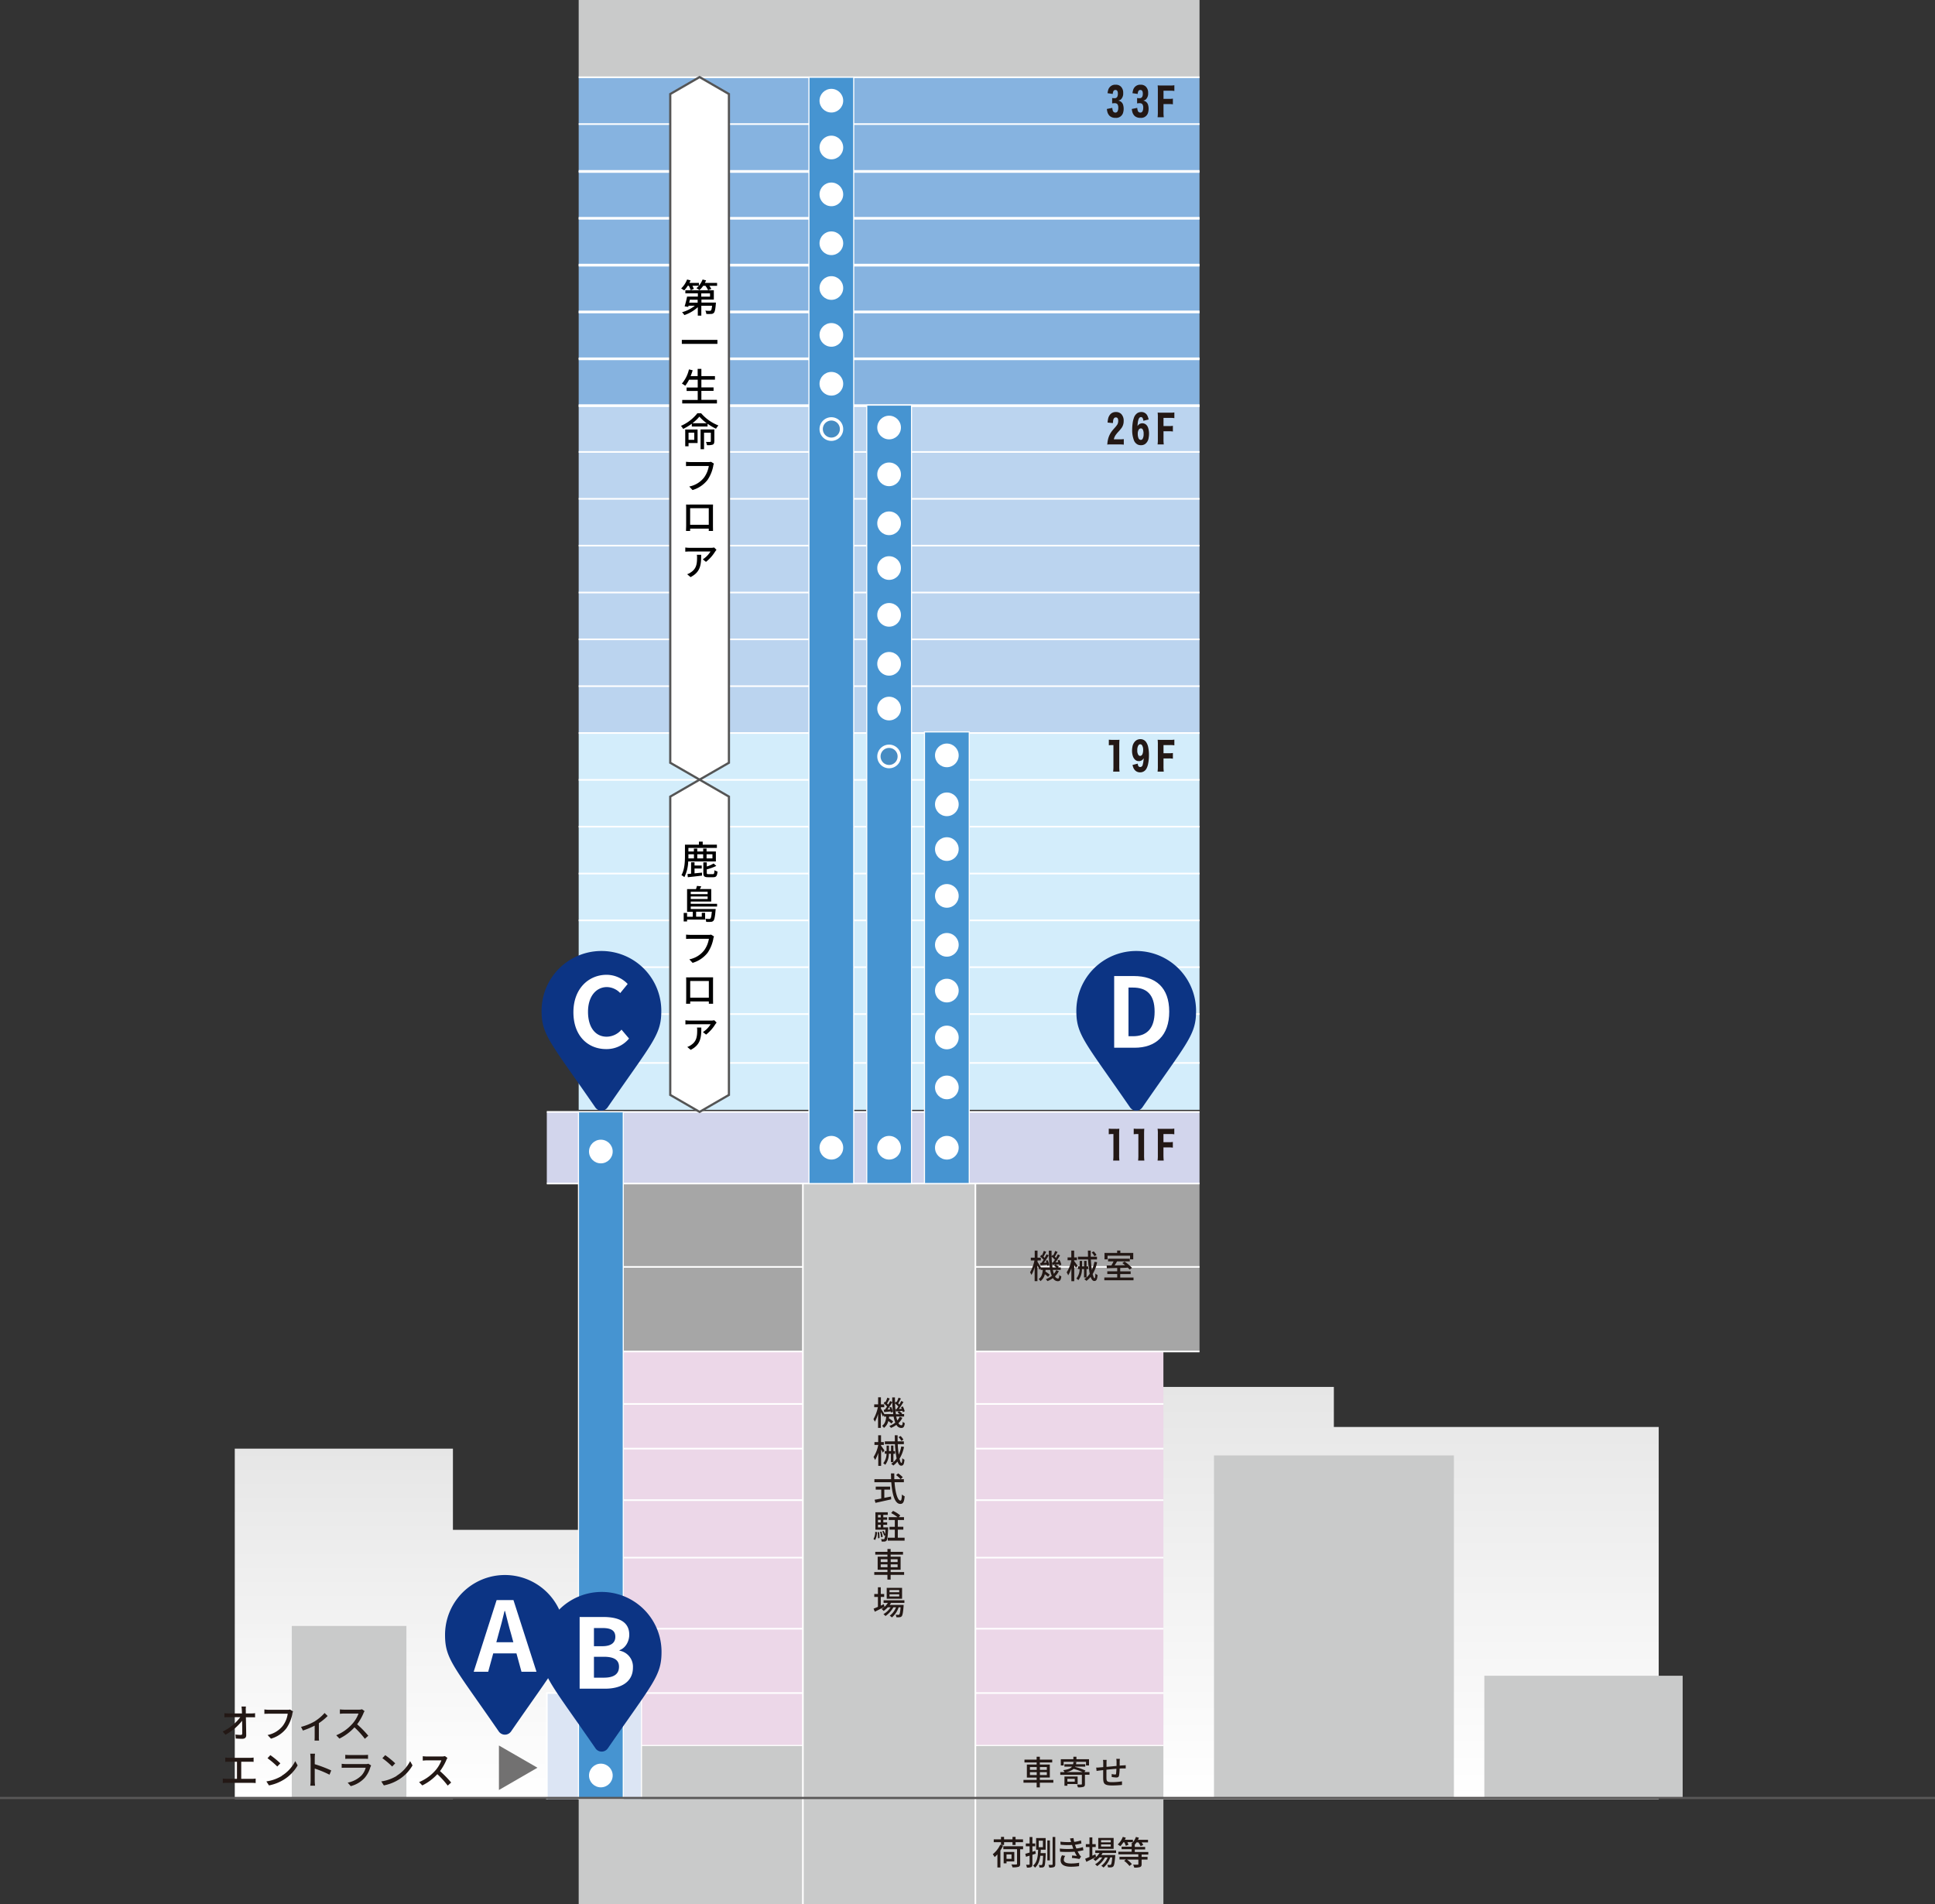 <svg xmlns="http://www.w3.org/2000/svg" xmlns:xlink="http://www.w3.org/1999/xlink" width="880" height="866" viewBox="0 0 880 866">
  <rect x="0" y="0" width="880" height="866" fill="#333333" stroke="none"/>
  <defs>
    <linearGradient id="linear-gradient" x1="0.5" y1="1" x2="0.5" gradientUnits="objectBoundingBox">
      <stop offset="0" stop-color="#fff"/>
      <stop offset="1" stop-color="#e6e6e6"/>
    </linearGradient>
    <linearGradient id="linear-gradient-2" x1="0.5" y1="1" x2="0.5" y2="0" xlink:href="#linear-gradient"/>
  </defs>
  <g id="グループ_243" data-name="グループ 243" transform="translate(-80 -3835.8)">
    <g id="_レイヤー_1-2" transform="translate(80 3835.8)">
      <path id="パス_2715" data-name="パス 2715" d="M134.5,217.84H35.29V377.164H134.5v-.454h61.9V254.768H134.5Z" transform="translate(71.482 440.99)" fill="url(#linear-gradient)"/>
      <path id="パス_2716" data-name="パス 2716" d="M295.893,226.767V208.56H153.42V396.071h290.21v-169.3Z" transform="translate(310.718 422.204)" fill="url(#linear-gradient-2)"/>
      <rect id="長方形_481" data-name="長方形 481" width="282.344" height="171.361" transform="translate(263.174 333.377)" fill="#d3edfb"/>
      <rect id="長方形_482" data-name="長方形 482" width="296.836" height="32.573" transform="translate(248.683 505.676)" fill="#d2d5ec"/>
      <rect id="長方形_483" data-name="長方形 483" width="265.915" height="178.922" transform="translate(263.175 614.886)" fill="#ecd7e8"/>
      <rect id="長方形_484" data-name="長方形 484" width="265.915" height="72.162" transform="translate(263.175 793.838)" fill="#c9caca"/>
      <rect id="長方形_485" data-name="長方形 485" width="282.344" height="149.102" transform="translate(263.174 35.143)" fill="#86b3e0"/>
      <rect id="長方形_486" data-name="長方形 486" width="282.344" height="35.143" transform="translate(263.174)" fill="#c9caca"/>
      <rect id="長方形_487" data-name="長方形 487" width="282.344" height="149.102" transform="translate(263.174 184.245)" fill="#bbd4ef"/>
      <rect id="長方形_488" data-name="長方形 488" width="282.344" height="76.396" transform="translate(263.174 538.248)" fill="#a6a6a6"/>
      <rect id="長方形_489" data-name="長方形 489" width="43.054" height="48.299" transform="translate(248.688 769.976)" fill="#dce5f4"/>
      <rect id="長方形_490" data-name="長方形 490" width="78.452" height="327.721" transform="translate(365.135 538.248)" fill="#c9caca"/>
      <path id="線_146" data-name="線 146" d="M282.344.375H0v-.75H282.344Z" transform="translate(263.174 35.143)" fill="#fff"/>
      <path id="線_147" data-name="線 147" d="M282.344.375H0v-.75H282.344Z" transform="translate(263.174 56.435)" fill="#fff"/>
      <path id="線_148" data-name="線 148" d="M282.344.375H0v-.75H282.344Z" transform="translate(263.174 77.726)" fill="#fff"/>
      <path id="線_149" data-name="線 149" d="M282.344.375H0v-.75H282.344Z" transform="translate(263.174 99.048)" fill="#fff"/>
      <path id="線_150" data-name="線 150" d="M282.344.375H0v-.75H282.344Z" transform="translate(263.174 120.34)" fill="#fff"/>
      <path id="線_151" data-name="線 151" d="M282.344.375H0v-.75H282.344Z" transform="translate(263.174 141.632)" fill="#fff"/>
      <path id="線_152" data-name="線 152" d="M282.344.375H0v-.75H282.344Z" transform="translate(263.174 162.953)" fill="#fff"/>
      <path id="線_153" data-name="線 153" d="M282.344.375H0v-.75H282.344Z" transform="translate(263.174 184.245)" fill="#fff"/>
      <path id="線_154" data-name="線 154" d="M282.344.375H0v-.75H282.344Z" transform="translate(263.174 205.537)" fill="#fff"/>
      <path id="線_155" data-name="線 155" d="M282.344.375H0v-.75H282.344Z" transform="translate(263.174 226.858)" fill="#fff"/>
      <path id="線_156" data-name="線 156" d="M282.344.375H0v-.75H282.344Z" transform="translate(263.174 248.15)" fill="#fff"/>
      <path id="線_157" data-name="線 157" d="M282.344.375H0v-.75H282.344Z" transform="translate(263.174 269.472)" fill="#fff"/>
      <path id="線_158" data-name="線 158" d="M282.344.375H0v-.75H282.344Z" transform="translate(263.174 290.764)" fill="#fff"/>
      <path id="線_159" data-name="線 159" d="M282.344.375H0v-.75H282.344Z" transform="translate(263.174 312.055)" fill="#fff"/>
      <path id="線_160" data-name="線 160" d="M282.344.375H0v-.75H282.344Z" transform="translate(263.174 333.377)" fill="#fff"/>
      <path id="線_161" data-name="線 161" d="M282.344.375H0v-.75H282.344Z" transform="translate(263.174 354.669)" fill="#fff"/>
      <path id="線_162" data-name="線 162" d="M282.344.375H0v-.75H282.344Z" transform="translate(263.174 375.96)" fill="#fff"/>
      <path id="線_163" data-name="線 163" d="M282.344.375H0v-.75H282.344Z" transform="translate(263.174 397.282)" fill="#fff"/>
      <path id="線_164" data-name="線 164" d="M282.344.375H0v-.75H282.344Z" transform="translate(263.174 418.574)" fill="#fff"/>
      <path id="線_165" data-name="線 165" d="M282.344.375H0v-.75H282.344Z" transform="translate(263.174 439.865)" fill="#fff"/>
      <path id="線_166" data-name="線 166" d="M282.344.375H0v-.75H282.344Z" transform="translate(263.174 461.187)" fill="#fff"/>
      <path id="線_167" data-name="線 167" d="M282.344.375H0v-.75H282.344Z" transform="translate(263.174 483.416)" fill="#fff"/>
      <path id="線_168" data-name="線 168" d="M296.836.375H0v-.75H296.836Z" transform="translate(248.683 505.676)" fill="#fff"/>
      <path id="線_169" data-name="線 169" d="M296.836.375H0v-.75H296.836Z" transform="translate(248.683 538.248)" fill="#fff"/>
      <path id="線_170" data-name="線 170" d="M101.961.375H0v-.75H101.961Z" transform="translate(263.178 576.174)" fill="#fff"/>
      <path id="線_171" data-name="線 171" d="M101.961.375H0v-.75H101.961Z" transform="translate(263.178 614.644)" fill="#fff"/>
      <path id="線_172" data-name="線 172" d="M101.931.375H0v-.75H101.931Z" transform="translate(443.582 576.174)" fill="#fff"/>
      <path id="線_173" data-name="線 173" d="M101.931.375H0v-.75H101.931Z" transform="translate(443.582 614.644)" fill="#fff"/>
      <path id="線_174" data-name="線 174" d="M101.961.375H0v-.75H101.961Z" transform="translate(263.178 638.506)" fill="#fff"/>
      <path id="線_175" data-name="線 175" d="M101.961.375H0v-.75H101.961Z" transform="translate(263.178 658.83)" fill="#fff"/>
      <path id="線_176" data-name="線 176" d="M101.961.375H0v-.75H101.961Z" transform="translate(263.178 682.239)" fill="#fff"/>
      <path id="線_177" data-name="線 177" d="M101.961.375H0v-.75H101.961Z" transform="translate(263.178 708.4)" fill="#fff"/>
      <path id="線_178" data-name="線 178" d="M101.961.375H0v-.75H101.961Z" transform="translate(263.178 740.73)" fill="#fff"/>
      <path id="線_179" data-name="線 179" d="M73.4.25H0v-.5H73.4Z" transform="translate(291.739 793.838)" fill="#fff"/>
      <path id="線_180" data-name="線 180" d="M85.5.25H0v-.5H85.5Z" transform="translate(443.583 793.838)" fill="#fff"/>
      <path id="パス_2717" data-name="パス 2717" d="M166.683,16.611a14.646,14.646,0,0,1,.3-1.452,3.311,3.311,0,0,1,3.419-2.42,3.2,3.2,0,0,1,2.42.907,3.9,3.9,0,0,1,1,2.873,3.771,3.771,0,0,1-.877,2.722,1.694,1.694,0,0,1-.726.514c-.151.06-.333.121-.605.212a3.04,3.04,0,0,1,1.119.454,2.73,2.73,0,0,1,1.059,1.512,6.4,6.4,0,0,1-.061,3.69,3.26,3.26,0,0,1-3.449,2.178,3.781,3.781,0,0,1-2.511-.786,3.867,3.867,0,0,1-1.15-1.936,11.452,11.452,0,0,1-.242-1.3l2.481-.514a5.574,5.574,0,0,0,.212,1.18,1.217,1.217,0,0,0,1.21.968,1.072,1.072,0,0,0,1.029-.7,3.454,3.454,0,0,0,.272-1.452,2.7,2.7,0,0,0-.424-1.724,1.752,1.752,0,0,0-1.331-.393,6.466,6.466,0,0,0-1.029.091v-2.45a6.566,6.566,0,0,0,1.15.091c.968,0,1.452-.7,1.452-2.057,0-1.119-.363-1.694-1.089-1.694a1.01,1.01,0,0,0-.938.514,3.4,3.4,0,0,0-.3,1.3l-2.42-.363Z" transform="translate(336.987 25.791)" fill="#231815"/>
      <path id="パス_2718" data-name="パス 2718" d="M170.433,16.611a14.657,14.657,0,0,1,.3-1.452,3.311,3.311,0,0,1,3.419-2.42,3.2,3.2,0,0,1,2.42.907,3.9,3.9,0,0,1,1,2.873,3.771,3.771,0,0,1-.877,2.722,1.694,1.694,0,0,1-.726.514c-.151.06-.333.121-.605.212a3.04,3.04,0,0,1,1.119.454,2.73,2.73,0,0,1,1.059,1.512,6.4,6.4,0,0,1-.061,3.69,3.26,3.26,0,0,1-3.449,2.178,3.781,3.781,0,0,1-2.511-.786,3.867,3.867,0,0,1-1.15-1.936,11.455,11.455,0,0,1-.242-1.3l2.481-.514a5.574,5.574,0,0,0,.212,1.18,1.217,1.217,0,0,0,1.21.968,1.072,1.072,0,0,0,1.029-.7,3.454,3.454,0,0,0,.272-1.452,2.7,2.7,0,0,0-.424-1.724,1.753,1.753,0,0,0-1.331-.393,6.466,6.466,0,0,0-1.029.091v-2.45a6.566,6.566,0,0,0,1.15.091c.968,0,1.452-.7,1.452-2.057,0-1.119-.363-1.694-1.089-1.694a1.01,1.01,0,0,0-.938.514,3.4,3.4,0,0,0-.3,1.3l-2.42-.363Z" transform="translate(344.582 25.791)" fill="#231815"/>
      <path id="パス_2719" data-name="パス 2719" d="M174.01,27.367a18.475,18.475,0,0,0,.121-2.48V15.33a20.016,20.016,0,0,0-.091-2.45c.393.03,1,.06,1.846.06h3.842a10.1,10.1,0,0,0,1.906-.121v2.6a10.954,10.954,0,0,0-1.906-.121H176.7v3.72h2.451a9.438,9.438,0,0,0,1.815-.121v2.6a9.638,9.638,0,0,0-1.815-.121H176.7v3.478a17.841,17.841,0,0,0,.121,2.51H174.04Z" transform="translate(352.441 25.953)" fill="#231815"/>
      <path id="パス_2720" data-name="パス 2720" d="M166.44,76.749s.061-.393.091-.756a11.346,11.346,0,0,1,.242-1.512,9.54,9.54,0,0,1,.877-2.389,10.517,10.517,0,0,1,1.21-1.815c.121-.151.424-.514.968-1.119a11.106,11.106,0,0,0,1.271-1.633,3.594,3.594,0,0,0,.333-1.6c0-1.028-.363-1.512-1.059-1.512a1.055,1.055,0,0,0-.756.272,2.156,2.156,0,0,0-.484,1.18c-.03.212-.061.575-.121,1.119l-2.42-.242a12.284,12.284,0,0,1,.242-1.724,4.411,4.411,0,0,1,1.18-2.208,3.3,3.3,0,0,1,2.39-.847,3.261,3.261,0,0,1,2.451.938,4.342,4.342,0,0,1,1.059,3.145,5.2,5.2,0,0,1-.938,3.115,18.639,18.639,0,0,1-1.3,1.573,15.4,15.4,0,0,0-1.392,1.663,5.682,5.682,0,0,0-.847,1.966h2.6a13.662,13.662,0,0,0,1.936-.091v2.51a18.571,18.571,0,0,0-2.057-.091h-3.691a12.535,12.535,0,0,0-1.755.06Z" transform="translate(337.108 125.43)" fill="#231815"/>
      <path id="パス_2721" data-name="パス 2721" d="M175.273,65.892a3.432,3.432,0,0,0-.242-1,.887.887,0,0,0-.847-.635c-.424,0-.787.272-1.029.847a6.149,6.149,0,0,0-.424,1.845c-.03.242-.091.726-.121,1.391a3.809,3.809,0,0,1,.7-.786,2.579,2.579,0,0,1,3.3.242,3.2,3.2,0,0,1,.787,1.24,8.011,8.011,0,0,1,.454,2.782,9.388,9.388,0,0,1-.182,1.875,4.15,4.15,0,0,1-1.6,2.813,3.356,3.356,0,0,1-1.906.544,3.852,3.852,0,0,1-1.331-.242,3.529,3.529,0,0,1-1.876-2.057,12.887,12.887,0,0,1-.756-4.839,20.024,20.024,0,0,1,.182-2.752,11.513,11.513,0,0,1,.575-2.51,4.114,4.114,0,0,1,1.694-2.268,3.433,3.433,0,0,1,1.694-.423,2.965,2.965,0,0,1,2.844,1.845,7.194,7.194,0,0,1,.484,1.542l-2.36.575Zm-1.15,3.508a1.1,1.1,0,0,0-.908.514,3.459,3.459,0,0,0-.484,2.026,4.785,4.785,0,0,0,.333,1.905,1.166,1.166,0,0,0,1.029.786.94.94,0,0,0,.847-.484,4.271,4.271,0,0,0,.454-2.238,3.792,3.792,0,0,0-.424-2.057,1.011,1.011,0,0,0-.847-.454Z" transform="translate(344.704 125.43)" fill="#231815"/>
      <path id="パス_2722" data-name="パス 2722" d="M174.01,76.567a18.476,18.476,0,0,0,.121-2.48V64.53a20.017,20.017,0,0,0-.091-2.45c.393.03,1,.06,1.846.06h3.842a10.1,10.1,0,0,0,1.906-.121v2.6a10.956,10.956,0,0,0-1.906-.121H176.7v3.72h2.451a9.437,9.437,0,0,0,1.815-.121v2.6a9.636,9.636,0,0,0-1.815-.121H176.7v3.478a17.841,17.841,0,0,0,.121,2.51H174.04Z" transform="translate(352.441 125.552)" fill="#231815"/>
      <path id="パス_2723" data-name="パス 2723" d="M168.647,125.747a19.774,19.774,0,0,0,.121-2.54V113.68h-.514a15.453,15.453,0,0,0-1.573.091v-2.54a16.336,16.336,0,0,0,1.694.091h1.452a12.979,12.979,0,0,0,1.694-.06c-.061.635-.091,1.482-.091,2.51v9.436a18.611,18.611,0,0,0,.121,2.54h-2.874Z" transform="translate(337.595 225.171)" fill="#231815"/>
      <path id="パス_2724" data-name="パス 2724" d="M175.434,119.86a2.781,2.781,0,0,1-.545.7,2.424,2.424,0,0,1-1.664.575,2.357,2.357,0,0,1-1.785-.756,3.56,3.56,0,0,1-.847-1.361,7.334,7.334,0,0,1-.424-2.6,9.086,9.086,0,0,1,.182-1.845,4.664,4.664,0,0,1,1-2.208,3.3,3.3,0,0,1,2.632-1.21,3.092,3.092,0,0,1,2.723,1.542,6.107,6.107,0,0,1,.787,2,16.931,16.931,0,0,1,.363,3.75,18.9,18.9,0,0,1-.393,4.022,7.332,7.332,0,0,1-.666,1.936,3.2,3.2,0,0,1-1.029,1.24,3.166,3.166,0,0,1-1.967.6,3.11,3.11,0,0,1-2.057-.726,3.742,3.742,0,0,1-1.089-1.694,7.452,7.452,0,0,1-.272-.938l2.36-.6c.061.333.121.575.151.726a1.017,1.017,0,0,0,1,.817,1.192,1.192,0,0,0,1.089-.877,15.048,15.048,0,0,0,.484-3.085Zm-1.513-6.381a1.009,1.009,0,0,0-.847.484,3.828,3.828,0,0,0-.514,2.208,3.571,3.571,0,0,0,.484,2.147,1.041,1.041,0,0,0,.817.454,1.113,1.113,0,0,0,.635-.242,1.669,1.669,0,0,0,.484-.786,4.833,4.833,0,0,0,.242-1.6,3.872,3.872,0,0,0-.484-2.178.973.973,0,0,0-.847-.484Z" transform="translate(344.663 225.009)" fill="#231815"/>
      <path id="パス_2725" data-name="パス 2725" d="M174.01,125.767a18.475,18.475,0,0,0,.121-2.48V113.73a20.016,20.016,0,0,0-.091-2.45c.393.03,1,.06,1.846.06h3.842a10.105,10.105,0,0,0,1.906-.121v2.6a10.954,10.954,0,0,0-1.906-.121H176.7v3.72h2.451a9.437,9.437,0,0,0,1.815-.121v2.6a9.639,9.639,0,0,0-1.815-.121H176.7v3.478a17.841,17.841,0,0,0,.121,2.51H174.04Z" transform="translate(352.441 225.151)" fill="#231815"/>
      <path id="パス_2726" data-name="パス 2726" d="M168.667,184.237a19.769,19.769,0,0,0,.121-2.54V172.17h-.545c-.454,0-.968.03-1.573.091v-2.54a16.792,16.792,0,0,0,1.694.091h1.452a12.235,12.235,0,0,0,1.664-.06c-.06.635-.091,1.482-.091,2.51V181.7a18.615,18.615,0,0,0,.121,2.54h-2.874Z" transform="translate(337.574 343.577)" fill="#231815"/>
      <path id="パス_2727" data-name="パス 2727" d="M172.417,184.237a19.775,19.775,0,0,0,.121-2.54V172.17h-.545c-.454,0-.968.03-1.573.091v-2.54a16.792,16.792,0,0,0,1.694.091h1.452a12.235,12.235,0,0,0,1.664-.06c-.061.635-.091,1.482-.091,2.51V181.7a18.615,18.615,0,0,0,.121,2.54h-2.874Z" transform="translate(345.17 343.577)" fill="#231815"/>
      <path id="パス_2728" data-name="パス 2728" d="M174.01,184.257a18.477,18.477,0,0,0,.121-2.48V172.22a15.049,15.049,0,0,0-.121-2.45c.393.03,1,.06,1.846.06H179.7a10.1,10.1,0,0,0,1.906-.121v2.6a10.957,10.957,0,0,0-1.906-.121h-3.025v3.72h2.451a9.433,9.433,0,0,0,1.815-.121v2.6a9.847,9.847,0,0,0-1.815-.121h-2.451v3.478a24.158,24.158,0,0,0,.121,2.51H174.01Z" transform="translate(352.441 343.557)" fill="#231815"/>
      <path id="パス_2729" data-name="パス 2729" d="M144.431,219.465a8,8,0,0,1-1.755,2.389,1.636,1.636,0,0,0,1.3,1c.424,0,.575-.333.635-1.6a3.672,3.672,0,0,0,.938.635c-.212,1.694-.605,2.178-1.664,2.178a2.557,2.557,0,0,1-2.148-1.421,11.658,11.658,0,0,1-2.481,1.391,7.072,7.072,0,0,0-.756-.907,9.161,9.161,0,0,0,2.723-1.512,11.883,11.883,0,0,1-.756-2.692H138.41a5.753,5.753,0,0,1-.091.756,12.382,12.382,0,0,1,1.936,1.421l-.756.968c-.333-.3-.877-.756-1.452-1.179a5.322,5.322,0,0,1-2,3.145,2.788,2.788,0,0,0-.847-.938c1.361-.938,1.755-2.51,1.906-4.174h-1v-.756l-.514.726c-.182-.484-.575-1.27-.938-2v7.138h-1.271v-6.381a14.289,14.289,0,0,1-1.452,3.569,8.591,8.591,0,0,0-.635-1.18,18.036,18.036,0,0,0,2-5.414h-1.664v-1.3h1.785V210.12h1.271v3.206H136.2v1.3h-1.513v.635c.363.544,1.271,2,1.573,2.51h4.024a52.945,52.945,0,0,1-.454-7.621h1.24v2.571l.484-.665s.182.151.3.242a18.2,18.2,0,0,0,.847-2.026l1.089.393c-.424.756-.877,1.6-1.241,2.208a4.25,4.25,0,0,1,.514.544c.333-.575.635-1.149.877-1.633l1,.484c-.635,1.028-1.392,2.238-2.088,3.176l1.3-.091c-.121-.242-.212-.514-.333-.756l.817-.333a9.517,9.517,0,0,1,.877,2.208l-.877.393a2.523,2.523,0,0,0-.151-.6c-.545.061-1.059.121-1.543.151a8.252,8.252,0,0,1,1.422,1.028l-.333.3h1.21v1.119h-3.57a8.958,8.958,0,0,0,.484,1.784,8.124,8.124,0,0,0,1.059-1.663l1.18.423Zm-7.927-3.75a13.84,13.84,0,0,0,.968-1.391,9.031,9.031,0,0,0-1.543-1.482l.545-.756a3.315,3.315,0,0,1,.3.242c.3-.635.635-1.452.847-2.057l1.089.423c-.424.756-.847,1.6-1.241,2.208a4.616,4.616,0,0,1,.545.544c.333-.575.635-1.149.877-1.633l1,.484c-.635,1.089-1.483,2.389-2.209,3.387l1.18-.091c-.091-.272-.212-.575-.333-.847l.817-.272a7.363,7.363,0,0,1,.756,2.208l-.877.363a4.986,4.986,0,0,0-.121-.514c-1.059.121-2.027.242-2.935.3l-.212-1.089h.514Zm5.264-.181c.272-.363.545-.786.847-1.21a9.55,9.55,0,0,0-1.483-1.422,37.812,37.812,0,0,0,.393,4.9h1.725c-.3-.242-.7-.544-1-.756l.635-.6-1.361.151-.212-1.059h.484Z" transform="translate(265.936 425.362)" fill="#231815"/>
      <path id="パス_2730" data-name="パス 2730" d="M135.546,223.784c-.151-.363-.484-1-.787-1.542v7.5h-1.3v-5.928a14.533,14.533,0,0,1-1.452,3.266,7.238,7.238,0,0,0-.7-1.361,15.405,15.405,0,0,0,2.118-5.383v-.121h-1.694v-1.3h1.694V215.83h1.3v3.085H136v1.3h-1.271v.363c.363.454,1.331,1.815,1.543,2.147l-.756,1.028Zm3.661,4.264v-3.811h-.938a8.05,8.05,0,0,1-1.634,5.02,5.312,5.312,0,0,0-.908-.726,6.98,6.98,0,0,0,1.483-4.295h-.787V223h.817v-2.48h1.089V223h.938v-2.51h1.089V223h.756v1.24h-.756v3.811h-1.089Zm5.96-6.926a16.458,16.458,0,0,1-2.027,5.353c.272,1.21.575,1.936.877,1.936.212,0,.333-.7.363-2.178a2.839,2.839,0,0,0,1,.7c-.182,2.087-.545,2.722-1.513,2.722-.7,0-1.24-.7-1.664-1.875a9.84,9.84,0,0,1-1.906,1.815,5.2,5.2,0,0,0-.968-.786,8.327,8.327,0,0,0,2.481-2.45,42.862,42.862,0,0,1-.756-6.5h-4.6v-1.27h4.569c0-.907-.03-1.845-.061-2.752h1.3v2.752h2.844v1.27h-2.784a45.985,45.985,0,0,0,.454,4.779,16.736,16.736,0,0,0,1.15-3.72l1.18.181Zm-1.21-2.722a7.6,7.6,0,0,0-1.271-1.724l.938-.514a7.157,7.157,0,0,1,1.271,1.663l-.968.575Z" transform="translate(265.956 436.921)" fill="#231815"/>
      <path id="パス_2731" data-name="パス 2731" d="M140.607,225.552c.333,4.779,1.392,8.378,2.723,8.378.363,0,.545-.817.635-2.782a4.01,4.01,0,0,0,1.24.817c-.242,2.722-.756,3.478-2,3.478-2.511,0-3.691-4.416-4.085-9.859H131.44v-1.391h7.594c0-.877-.061-1.754-.061-2.631h1.513v2.631h4.357v1.391h-4.266Zm-4.69,7.138c1-.181,2.027-.393,3.056-.6l.121,1.27c-2.511.575-5.234,1.18-7.171,1.6l-.393-1.421c.817-.121,1.876-.333,3.026-.544V228.94h-2.511v-1.361h6.565v1.361h-2.662v3.78Zm6.323-11.13a11.658,11.658,0,0,1,2.118,1.754l-1,.877a11.449,11.449,0,0,0-2.057-1.845l.908-.756Z" transform="translate(266.219 448.521)" fill="#231815"/>
      <path id="パス_2732" data-name="パス 2732" d="M131.3,240.023a6.92,6.92,0,0,0,.787-3.327l.817.151a7.44,7.44,0,0,1-.847,3.6Zm6.686-5.353v.514c-.182,3.659-.363,5.02-.726,5.5a1.384,1.384,0,0,1-.847.454,10.558,10.558,0,0,1-1.392,0,2.479,2.479,0,0,0-.3-1.119,8.461,8.461,0,0,0,1.089.06c.182,0,.3,0,.424-.151a4.214,4.214,0,0,0,.363-1.663l-.514.181a7.828,7.828,0,0,0-.787-1.966l.605-.212a11.484,11.484,0,0,1,.726,1.512c.03-.544.091-1.21.121-2.026h-4.569v-7.924H137.8v1.18h-2.027v1.119h1.755v1.119h-1.755V232.4h1.755v1.119h-1.755v1.18h2.239Zm-4.145,2.117a14.806,14.806,0,0,1,.212,2.752l-.7.121a23.344,23.344,0,0,0-.182-2.782l.7-.06Zm-.484-7.742v1.119h1.24v-1.119Zm1.24,2.238h-1.24v1.149h1.24Zm-1.24,3.418h1.24v-1.18h-1.24Zm1.422,4.476a11.842,11.842,0,0,0-.514-2.45l.666-.121a11.155,11.155,0,0,1,.575,2.42l-.7.151Zm10.68.212v1.331H137.8v-1.331h3.207v-3.659h-2.42v-1.3h2.42v-3.085h-2.784v-1.3h3.994a16.126,16.126,0,0,0-2.874-1.845l.847-1a14.312,14.312,0,0,1,3.3,2.057l-.635.786h2.33v1.3h-2.814v3.085h2.511v1.3h-2.511v3.66h3.086Z" transform="translate(265.936 459.938)" fill="#231815"/>
      <path id="パス_2733" data-name="パス 2733" d="M145,244.695h-6.142v2.147h-1.452v-2.147H131.42v-1.27h5.991v-1.059h-4.448v-5.928h4.448V235.5h-5.537v-1.27h5.537v-1.3h1.452v1.3h5.628v1.27h-5.628v.938H143.4v5.928h-4.538v1.059H145Zm-10.65-5.837h3.086v-1.27h-3.086Zm3.086,2.359v-1.3h-3.086v1.3Zm1.452-3.629v1.27h3.147v-1.27Zm3.147,2.329h-3.147v1.3h3.147Z" transform="translate(266.179 471.538)" fill="#231815"/>
      <path id="パス_2734" data-name="パス 2734" d="M136.282,247.582c-1.513.756-3.147,1.6-4.417,2.208l-.545-1.391c.545-.212,1.241-.514,1.967-.817v-4.506h-1.664v-1.331h1.664V238.69h1.3v3.055h1.543v1.331h-1.543v3.932c.454-.212.938-.423,1.392-.635l.3,1.24Zm2.935-1.784a6.642,6.642,0,0,1-.575.907h6.323v.514c-.242,3.024-.484,4.2-.877,4.658a1.421,1.421,0,0,1-.908.423,8.3,8.3,0,0,1-1.513,0,2.645,2.645,0,0,0-.333-1.149,10.246,10.246,0,0,0,1.18.061c.242,0,.363,0,.484-.151.212-.242.424-1.119.605-3.266H142.7a10.264,10.264,0,0,1-3.056,4.6,5.208,5.208,0,0,0-1-.786,8.861,8.861,0,0,0,2.874-3.811h-1.21a11.687,11.687,0,0,1-3.6,3.962,3.611,3.611,0,0,0-.938-.847,9.424,9.424,0,0,0,3.268-3.115h-1.271a10.53,10.53,0,0,1-1.876,1.633,6.667,6.667,0,0,0-.968-.877,7.915,7.915,0,0,0,2.874-2.782h-1.936v-1.18h9.47v1.18h-6.112Zm5.053-1.905H137.28v-4.96h6.989Zm-1.3-3.962h-4.417v1h4.417Zm0,1.936h-4.417v1h4.417Z" transform="translate(265.976 483.198)" fill="#231815"/>
      <path id="パス_2735" data-name="パス 2735" d="M167.435,275.965h-6.142v2.147h-1.452v-2.147H153.85v-1.27h5.991v-1.059h-4.448v-5.928h4.448v-.938H154.3v-1.3h5.537v-1.3h1.452v1.3h5.628v1.3h-5.628v.938h4.538v5.928h-4.538v1.059h6.142Zm-10.65-5.837h3.086v-1.27h-3.086Zm3.086,2.359v-1.3h-3.086v1.3Zm1.452-3.629v1.27h3.147v-1.27Zm3.147,2.329h-3.147v1.3h3.147Z" transform="translate(311.608 534.78)" fill="#231815"/>
      <path id="パス_2736" data-name="パス 2736" d="M172.692,272.366H170.6v4.2c0,.726-.121,1.089-.7,1.3a7.789,7.789,0,0,1-2.511.212,6.266,6.266,0,0,0-.424-1.27h1.906c.242,0,.333-.06.333-.242V272.4H159.38v-1.24h1.936a3.951,3.951,0,0,0-.605-.907c2.239-.272,3.389-.756,3.994-1.573h-3.449v-1.119h3.963a8.7,8.7,0,0,0,.151-1H166.7a8.682,8.682,0,0,1-.151,1h4.206v1.119h-4.569l-.061.121a23.659,23.659,0,0,1,4.72,1.663l-.484.665h2.3v1.24Zm-11.769-4.234h-1.3v-2.843h5.718V264.17h1.392v1.119h5.718v2.843h-1.361V266.5H160.923v1.633Zm1.694,8.438v.786h-1.331v-4.2h5.991v3.418Zm6.9-5.444a25.338,25.338,0,0,0-4.054-1.421,6.7,6.7,0,0,1-3.389,1.421h7.443Zm-6.9,3.085v1.3h3.358v-1.3Z" transform="translate(322.809 534.78)" fill="#231815"/>
      <path id="パス_2737" data-name="パス 2737" d="M175.46,265.67v1.905c.514-.06,1-.091,1.452-.121.393,0,.908-.06,1.3-.091v1.482h-1.331a12.936,12.936,0,0,0-1.452.06,20.347,20.347,0,0,1-.242,3.115c-.151.726-.514.938-1.241.938a15.091,15.091,0,0,1-2.118-.242v-1.331a8.618,8.618,0,0,0,1.483.212c.333,0,.514-.06.514-.393.061-.454.121-1.331.151-2.208-1.483.121-3.116.272-4.538.424v3.6c.03,1.573.121,2.057,2.572,2.057a30.178,30.178,0,0,0,4.508-.363v1.633c-1.059.121-2.935.242-4.417.242-3.691,0-4.084-.816-4.145-3.327V269.6c-.575.06-1.029.121-1.361.151-.484.061-1.271.151-1.634.242l-.182-1.542a12.194,12.194,0,0,0,1.725-.091c.333,0,.847-.06,1.483-.121V266.4a7.419,7.419,0,0,0-.121-1.452h1.664c-.03.393-.061.847-.061,1.391v1.784c1.392-.121,3.056-.272,4.569-.423V265.73a7.5,7.5,0,0,0-.121-1.24h1.634c-.03.242-.091.847-.091,1.21Z" transform="translate(333.746 535.427)" fill="#231815"/>
      <path id="パス_2738" data-name="パス 2738" d="M167.941,197.375a8,8,0,0,1-1.755,2.389,1.636,1.636,0,0,0,1.3,1c.424,0,.575-.333.635-1.6a3.672,3.672,0,0,0,.938.635c-.212,1.694-.605,2.178-1.664,2.178a2.557,2.557,0,0,1-2.148-1.421,11.654,11.654,0,0,1-2.481,1.391,7.078,7.078,0,0,0-.756-.907,9.16,9.16,0,0,0,2.723-1.512,11.884,11.884,0,0,1-.756-2.692H161.92c-.03.242-.061.514-.091.756a12.378,12.378,0,0,1,1.936,1.421l-.756.968c-.333-.3-.877-.756-1.452-1.18a5.321,5.321,0,0,1-2,3.145,3.051,3.051,0,0,0-.817-.937c1.361-.938,1.755-2.51,1.876-4.174h-1v-.756l-.514.726c-.182-.484-.545-1.27-.908-2v7.138h-1.271V195.56a14.285,14.285,0,0,1-1.452,3.569,8.588,8.588,0,0,0-.635-1.179,18.037,18.037,0,0,0,2-5.414h-1.664v-1.27h1.785V188.06h1.271v3.206h1.513v1.27h-1.513v.665c.363.544,1.271,2,1.573,2.51h4.024a52.948,52.948,0,0,1-.454-7.621h1.24v2.571L165.1,190s.182.151.3.242a13.841,13.841,0,0,0,.847-2.026l1.089.423c-.424.756-.877,1.6-1.241,2.208a2.834,2.834,0,0,1,.514.544c.333-.575.635-1.149.877-1.633l1,.484c-.635,1.028-1.392,2.238-2.088,3.176l1.3-.091c-.121-.242-.212-.514-.333-.756l.817-.333a9.52,9.52,0,0,1,.877,2.208l-.877.393a2.524,2.524,0,0,0-.151-.6c-.545.061-1.059.121-1.543.151a8.256,8.256,0,0,1,1.422,1.028l-.333.3h1.21v1.119h-3.57a11.767,11.767,0,0,0,.454,1.784,7.018,7.018,0,0,0,1.059-1.663l1.18.454Zm-7.927-3.75c.3-.393.635-.877.968-1.391a10.556,10.556,0,0,0-1.573-1.482l.545-.756a3.317,3.317,0,0,1,.3.242c.3-.635.635-1.452.847-2.057l1.089.423c-.424.756-.847,1.6-1.24,2.208.182.181.363.363.514.544.333-.575.635-1.149.877-1.633l1,.484c-.635,1.089-1.483,2.389-2.209,3.387l1.18-.091c-.091-.272-.212-.575-.333-.847l.817-.272a7.362,7.362,0,0,1,.756,2.208l-.877.363a4.985,4.985,0,0,0-.121-.514c-1.059.121-2.027.242-2.935.3l-.212-1.059h.514Zm5.264-.181c.272-.363.575-.786.847-1.21a9.545,9.545,0,0,0-1.483-1.421,37.819,37.819,0,0,0,.393,4.9h1.725a12.346,12.346,0,0,0-1-.756l.635-.6-1.361.151-.212-1.028h.484Z" transform="translate(313.613 380.704)" fill="#231815"/>
      <path id="パス_2739" data-name="パス 2739" d="M164.576,196.014c-.182-.363-.484-1-.787-1.542v7.5h-1.3v-5.928a14.533,14.533,0,0,1-1.452,3.266,7.242,7.242,0,0,0-.7-1.361,15.4,15.4,0,0,0,2.118-5.383v-.121h-1.694v-1.3h1.694V188.06h1.3v3.085h1.271v1.3h-1.271v.363c.363.454,1.331,1.815,1.543,2.147l-.756,1.028Zm3.661,4.264v-3.811H167.3a8.051,8.051,0,0,1-1.634,5.02,5.31,5.31,0,0,0-.908-.726,6.98,6.98,0,0,0,1.483-4.295h-.787v-1.24h.817v-2.48h1.089v2.48h.938v-2.51h1.089v2.51h.756v1.24h-.756v3.811H168.3Zm5.96-6.926a16.459,16.459,0,0,1-2.027,5.353c.272,1.21.605,1.936.877,1.936.212,0,.333-.7.363-2.178a2.837,2.837,0,0,0,1,.7c-.182,2.087-.545,2.722-1.513,2.722-.7,0-1.24-.7-1.664-1.875a9.84,9.84,0,0,1-1.906,1.815,5.2,5.2,0,0,0-.968-.786,8.326,8.326,0,0,0,2.481-2.45,42.866,42.866,0,0,1-.756-6.5h-4.6v-1.27h4.569c0-.907-.03-1.845-.061-2.752h1.3v2.752h2.844v1.27h-2.784a46,46,0,0,0,.454,4.778,18.492,18.492,0,0,0,1.18-3.72l1.18.181Zm-1.21-2.722a7.606,7.606,0,0,0-1.271-1.724l.908-.514a8.369,8.369,0,0,1,1.3,1.663l-.968.575Z" transform="translate(324.753 380.704)" fill="#231815"/>
      <path id="パス_2740" data-name="パス 2740" d="M179.282,200.3v1.27H166V200.3h5.87v-1.573h-4.508v-1.24h4.508v-1.512c-1.755.061-3.419.091-4.72.151l-.061-1.3h2.118a15.588,15.588,0,0,0,1-1.845h-2.511v-1.21h9.894v1.21h-5.779c-.363.6-.756,1.27-1.15,1.815,1.513,0,3.147-.06,4.78-.091-.393-.333-.847-.665-1.24-.938l1-.7a18.831,18.831,0,0,1,3.419,2.9l-1.119.756c-.182-.242-.484-.544-.787-.877-1.15.06-2.33.091-3.479.121v1.542h4.75v1.24h-4.75v1.573h5.991Zm-11.8-8.226h-1.392v-2.934h5.749V188.05h1.452v1.089h5.87v2.934h-1.452v-1.663H167.483v1.663Z" transform="translate(336.217 380.684)" fill="#231815"/>
      <path id="パス_2741" data-name="パス 2741" d="M153.92,280.242a15.336,15.336,0,0,1-1.21,2.178v7.712h-1.362v-5.958a11.985,11.985,0,0,1-1.24,1.24,10.91,10.91,0,0,0-.877-1.3,11.817,11.817,0,0,0,3.389-4.325l1.331.423Zm-.938-1.6h-3.3v-1.3h3.3V276.22h1.392v1.119h3.842V276.22h1.392v1.119H163v1.3h-3.389v1.27h-1.392v-1.27h-3.842v1.27h-1.392Zm10.075,3.206H161.7v6.623c0,.786-.182,1.18-.756,1.361a8.774,8.774,0,0,1-2.723.242,6.031,6.031,0,0,0-.514-1.331,18.944,18.944,0,0,0,2.209.03c.272,0,.363-.091.363-.333v-6.623h-6.233v-1.331h8.986v1.331Zm-7.564,5.535v.877h-1.3v-5.2h4.841v4.325h-3.54Zm0-3.176v2h2.269v-2Z" transform="translate(302.251 559.173)" fill="#231815"/>
      <path id="パス_2742" data-name="パス 2742" d="M157.357,284.335v4.295c0,.7-.121,1.059-.514,1.3a4.606,4.606,0,0,1-1.967.242,6.26,6.26,0,0,0-.393-1.3,9.141,9.141,0,0,0,1.331,0c.182,0,.272-.06.272-.242v-3.9l-1.634.514-.333-1.361c.545-.121,1.24-.333,1.967-.544v-2.843h-1.725v-1.3h1.725V276.26h1.271v2.934h1.3v1.3h-1.3v2.48c.454-.121.908-.272,1.331-.423l.212,1.3-1.543.484Zm6.051-.756v.514c-.182,3.72-.3,5.111-.666,5.565a1.189,1.189,0,0,1-.847.454c-.272.03-.787.03-1.331.03a2.5,2.5,0,0,0-.3-1.149c.484.03.877.03,1.089.03s.3,0,.393-.151c.212-.272.363-1.3.484-4.083h-1.271c-.3,2.238-.938,4.143-2.42,5.414a4.26,4.26,0,0,0-.877-.938c1.876-1.512,2.209-4.2,2.3-7.228h-.908v-5.293h4.327v5.293H161.17a13.184,13.184,0,0,1-.091,1.542h2.36Zm-3.177-2.692h1.906v-2.964h-1.906Zm5.083,6.018h-1.15v-9.1h1.15Zm2.451-10.646v12.4c0,.726-.182,1.059-.575,1.27a5.044,5.044,0,0,1-2.178.212,4.972,4.972,0,0,0-.363-1.21h1.6c.212,0,.3-.091.3-.3v-12.4h1.24Z" transform="translate(312.155 559.194)" fill="#231815"/>
      <path id="パス_2743" data-name="パス 2743" d="M163.909,276.582l1.634-.181a11.549,11.549,0,0,0,.333,1.724,16.608,16.608,0,0,0,3.056-.665l.212,1.391a23.323,23.323,0,0,1-2.9.6,4.927,4.927,0,0,0,.3.877c.091.272.212.544.3.816a15.416,15.416,0,0,0,2.965-.635l.242,1.421c-.726.181-1.634.363-2.632.514a13.676,13.676,0,0,0,.938,1.633,3.533,3.533,0,0,0,.635.726l-.756,1.119a33.2,33.2,0,0,0-3.419-.484l.121-1.149c.726.091,1.634.182,2.118.212a14.688,14.688,0,0,1-1.029-1.905,48.309,48.309,0,0,1-6.626,0l-.091-1.421a32.6,32.6,0,0,0,6.142.091c-.091-.242-.182-.454-.242-.665-.121-.393-.242-.756-.363-1.059a34.013,34.013,0,0,1-5.174-.121l-.091-1.391a30.714,30.714,0,0,0,4.871.181.121.121,0,0,0-.061-.121c-.121-.484-.272-1-.454-1.512Zm-2.783,9.617c0,1.21,1.089,1.754,3.3,1.754a18.992,18.992,0,0,0,3.691-.333l-.06,1.543a26.059,26.059,0,0,1-3.6.272c-3,0-4.75-.877-4.78-2.934a4.527,4.527,0,0,1,.635-2.268l1.483.272a2.924,2.924,0,0,0-.635,1.694Z" transform="translate(322.667 559.538)" fill="#231815"/>
      <path id="パス_2744" data-name="パス 2744" d="M168.082,285.192c-1.513.756-3.147,1.6-4.417,2.208l-.545-1.391c.545-.212,1.241-.514,1.967-.817v-4.506h-1.664v-1.331h1.664V276.3h1.3v3.055h1.543v1.331h-1.543v3.932c.454-.212.938-.423,1.392-.635l.3,1.24Zm2.935-1.784a4.51,4.51,0,0,1-.545.907H176.8v.514c-.242,3.024-.484,4.2-.877,4.658a1.5,1.5,0,0,1-.908.424,8.309,8.309,0,0,1-1.513,0,2.292,2.292,0,0,0-.333-1.149,10.257,10.257,0,0,0,1.18.06c.242,0,.363,0,.484-.151.242-.242.424-1.119.605-3.266h-.908a10.264,10.264,0,0,1-3.056,4.6,5.212,5.212,0,0,0-1-.786,8.862,8.862,0,0,0,2.874-3.811h-1.18a11.688,11.688,0,0,1-3.6,3.962,3.615,3.615,0,0,0-.938-.847A9.423,9.423,0,0,0,170.9,285.4h-1.271a10.533,10.533,0,0,1-1.876,1.633,4.532,4.532,0,0,0-.968-.877,7.915,7.915,0,0,0,2.874-2.783h-1.936V282.2h9.47v1.18h-6.112Zm5.053-1.905H169.08v-4.96h6.989Zm-1.3-3.962h-4.417v1h4.417Zm0,1.936h-4.417v1h4.417Z" transform="translate(330.384 559.335)" fill="#231815"/>
      <path id="パス_2745" data-name="パス 2745" d="M178.9,284.174v1.149h2.693v1.21H178.9v2.087c0,.756-.182,1.119-.756,1.331a8.126,8.126,0,0,1-2.6.242,7.111,7.111,0,0,0-.514-1.331h2.057c.272,0,.333-.061.333-.272v-2.057h-5.2a10.694,10.694,0,0,1,2.239,2.057l-1.089.877a11.189,11.189,0,0,0-2.42-2.329l.817-.635h-2.935v-1.21h8.562v-1.149h-9.077v-1.18h6.051v-1.149H169.8v-1.149h4.569v-.907h.363c-.212-.151-.424-.272-.575-.363a8.916,8.916,0,0,0,.756-.756h-2.481a8.153,8.153,0,0,1,.484,1.18l-1.21.484a10.938,10.938,0,0,0-.666-1.633h-.424a11.118,11.118,0,0,1-1.422,1.815,8.18,8.18,0,0,0-1.18-.817,8.929,8.929,0,0,0,2.33-3.448l1.361.363a8.824,8.824,0,0,1-.424.938h3.661v1.119a7.211,7.211,0,0,0,1.361-2.389l1.362.333c-.121.333-.272.635-.424.968h4.569v1.18h-2.9a7.827,7.827,0,0,1,.726,1.18l-1.21.514a9.428,9.428,0,0,0-1-1.694h-.847a11.477,11.477,0,0,1-.877,1.149h.091v.907h4.72v1.149h-4.72v1.149h6.142v1.18h-3.116Z" transform="translate(340.288 559.173)" fill="#231815"/>
      <path id="線_181" data-name="線 181" d="M282.344.375H0v-.75H282.344Z" transform="translate(263.174 78.21)" fill="#fff"/>
      <path id="線_182" data-name="線 182" d="M282.344.375H0v-.75H282.344Z" transform="translate(263.174 99.502)" fill="#fff"/>
      <path id="線_183" data-name="線 183" d="M282.344.375H0v-.75H282.344Z" transform="translate(263.174 120.824)" fill="#fff"/>
      <path id="線_184" data-name="線 184" d="M282.344.375H0v-.75H282.344Z" transform="translate(263.174 142.115)" fill="#fff"/>
      <path id="線_185" data-name="線 185" d="M282.344.375H0v-.75H282.344Z" transform="translate(263.174 163.407)" fill="#fff"/>
      <path id="線_186" data-name="線 186" d="M282.344.375H0v-.75H282.344Z" transform="translate(263.174 184.729)" fill="#fff"/>
      <rect id="長方形_491" data-name="長方形 491" width="52.13" height="78.241" transform="translate(132.694 739.46)" fill="#c9caca"/>
      <rect id="長方形_492" data-name="長方形 492" width="90.192" height="55.588" transform="translate(675.049 762.113)" fill="#c9caca"/>
      <rect id="長方形_493" data-name="長方形 493" width="109.101" height="156.33" transform="translate(552.103 661.915)" fill="#c9caca"/>
      <path id="パス_2746" data-name="パス 2746" d="M82.575,302.889h-.75V254.215H198.653v.75H82.575Z" transform="translate(166.487 515.386)" fill="#fff"/>
      <path id="線_187" data-name="線 187" d="M85.5.375H0v-.75H85.5Z" transform="translate(443.583 638.506)" fill="#fff"/>
      <path id="線_188" data-name="線 188" d="M85.5.375H0v-.75H85.5Z" transform="translate(443.583 658.83)" fill="#fff"/>
      <path id="線_189" data-name="線 189" d="M85.5.375H0v-.75H85.5Z" transform="translate(443.583 682.239)" fill="#fff"/>
      <path id="線_190" data-name="線 190" d="M85.5.375H0v-.75H85.5Z" transform="translate(443.583 708.4)" fill="#fff"/>
      <path id="線_191" data-name="線 191" d="M85.5.375H0v-.75H85.5Z" transform="translate(443.583 740.73)" fill="#fff"/>
      <path id="線_192" data-name="線 192" d="M85.5.375H0v-.75H85.5Z" transform="translate(443.583 769.976)" fill="#fff"/>
      <path id="線_193" data-name="線 193" d="M.25,47.725h-.5V0h.5Z" transform="translate(291.74 769.976)" fill="#fff"/>
      <path id="パス_2747" data-name="パス 2747" d="M44,258.223v1.542H46.54a13.4,13.4,0,0,0,1.664-.121v1.875c-.484,0-1.119-.03-1.573-.03h-2.6c.061,2.631.121,5.928.151,8.2,0,1.028-.605,1.6-1.785,1.6-.968,0-2-.06-2.965-.121l-.151-1.815a18.309,18.309,0,0,0,2.42.181c.484,0,.666-.242.666-.726,0-1.331,0-3.539-.061-5.716a23.96,23.96,0,0,1-7.564,6.351l-1.271-1.452a21.8,21.8,0,0,0,8.018-6.533H36.072a17.614,17.614,0,0,0-1.815.06v-1.875a16.056,16.056,0,0,0,1.785.121h6.2c0-.575-.03-1.119-.061-1.542a14.486,14.486,0,0,0-.151-1.6h2.027a9.5,9.5,0,0,0-.091,1.6Z" transform="translate(67.795 519.495)" fill="#231815"/>
      <path id="パス_2748" data-name="パス 2748" d="M52.478,259a17.66,17.66,0,0,1-2.662,6.533,13.538,13.538,0,0,1-7.08,4.809l-1.543-1.663a11.678,11.678,0,0,0,6.959-4.234A11.821,11.821,0,0,0,50.36,259H41.646c-.756,0-1.483.03-1.906.06v-2a18.737,18.737,0,0,0,1.906.151h8.623a4.02,4.02,0,0,0,1.15-.121l1.361.877A4.559,4.559,0,0,0,52.447,259Z" transform="translate(80.495 520.386)" fill="#231815"/>
      <path id="パス_2749" data-name="パス 2749" d="M51.634,261.28a20.077,20.077,0,0,0,4.327-3.69l1.392,1.361a25.438,25.438,0,0,1-3.994,3.266v6.23a9.008,9.008,0,0,0,.091,1.694H51.392c.03-.3.061-1.149.061-1.694v-5.111a37.432,37.432,0,0,1-5.355,2.238l-.847-1.663a25.4,25.4,0,0,0,6.384-2.6Z" transform="translate(91.656 521.459)" fill="#231815"/>
      <path id="パス_2750" data-name="パス 2750" d="M62.945,258.814a24.394,24.394,0,0,1-2.9,5.051,47.324,47.324,0,0,1,5.083,5.2l-1.573,1.391a40.568,40.568,0,0,0-4.72-5.2,23.144,23.144,0,0,1-6.838,5.111l-1.452-1.512a20.213,20.213,0,0,0,7.322-5.2,14.531,14.531,0,0,0,2.814-4.688H54.14c-.7,0-1.664.091-1.936.121v-2a17.423,17.423,0,0,0,1.936.121h6.6a4.843,4.843,0,0,0,1.543-.182l1.15.847a6.525,6.525,0,0,0-.514.938Z" transform="translate(102.371 520.326)" fill="#231815"/>
      <path id="パス_2751" data-name="パス 2751" d="M36.183,264.411h9.712a9.086,9.086,0,0,0,1.6-.121v1.966a14.226,14.226,0,0,0-1.6-.06H41.871v7.773h5.022a11.419,11.419,0,0,0,1.543-.121V275.9a14.912,14.912,0,0,0-1.543-.091H35.154a10.612,10.612,0,0,0-1.664.091v-2.057a10.526,10.526,0,0,0,1.664.121h4.78V266.2H36.183a14.23,14.23,0,0,0-1.573.06V264.29a14.929,14.929,0,0,0,1.573.121Z" transform="translate(67.836 535.022)" fill="#231815"/>
      <path id="パス_2752" data-name="パス 2752" d="M47,273.336a16.853,16.853,0,0,0,6.172-6.684l1.089,1.936a18.507,18.507,0,0,1-6.233,6.442,20.128,20.128,0,0,1-6.807,2.661l-1.18-1.815a18.956,18.956,0,0,0,6.989-2.48Zm-.605-5.686L45,269.1a38.187,38.187,0,0,0-4.448-3.78l1.3-1.391a39.121,39.121,0,0,1,4.538,3.72Z" transform="translate(81.103 534.294)" fill="#231815"/>
      <path id="パス_2753" data-name="パス 2753" d="M46.781,265.706a15.153,15.153,0,0,0-.151-2h2.178c-.061.575-.121,1.361-.121,2v2.783a60.231,60.231,0,0,1,7.5,2.843l-.787,1.936a47.7,47.7,0,0,0-6.717-2.783v5.5a20.373,20.373,0,0,0,.151,2.268H46.66a18.221,18.221,0,0,0,.151-2.268V265.706Z" transform="translate(94.451 533.848)" fill="#231815"/>
      <path id="パス_2754" data-name="パス 2754" d="M64.43,269.384a12.856,12.856,0,0,1-2.6,4.96,13.017,13.017,0,0,1-6.354,3.78l-1.392-1.6a12.145,12.145,0,0,0,6.233-3.206,8.4,8.4,0,0,0,1.967-3.569H53.236c-.424,0-1.21,0-1.876.06v-1.845c.7.061,1.361.121,1.876.121h9.107a3.632,3.632,0,0,0,1.15-.151l1.271.786a1.921,1.921,0,0,0-.272.635Zm-9.773-5.414h6.928a15.429,15.429,0,0,0,1.755-.091v1.845c-.454-.03-1.15-.06-1.755-.06h-6.9a15.033,15.033,0,0,0-1.694.06V263.88a14.337,14.337,0,0,0,1.694.091Z" transform="translate(104.032 534.193)" fill="#231815"/>
      <path id="パス_2755" data-name="パス 2755" d="M64.269,273.336a16.853,16.853,0,0,0,6.172-6.684l1.089,1.936A18.507,18.507,0,0,1,65.3,275.03a20.128,20.128,0,0,1-6.807,2.661l-1.18-1.815A18.957,18.957,0,0,0,64.3,273.4Zm-.605-5.686L62.272,269.1a38.188,38.188,0,0,0-4.448-3.78l1.3-1.391a39.121,39.121,0,0,1,4.538,3.72Z" transform="translate(116.076 534.294)" fill="#231815"/>
      <path id="パス_2756" data-name="パス 2756" d="M75.4,265.854a24.394,24.394,0,0,1-2.9,5.051,47.318,47.318,0,0,1,5.083,5.2L76.01,277.5a40.573,40.573,0,0,0-4.72-5.2,23.143,23.143,0,0,1-6.838,5.111L63,275.9a20.213,20.213,0,0,0,7.322-5.2,14.531,14.531,0,0,0,2.814-4.688H66.6c-.7,0-1.664.091-1.936.121v-2a17.457,17.457,0,0,0,1.936.121h6.6a4.845,4.845,0,0,0,1.543-.181l1.15.847a6.522,6.522,0,0,0-.514.938Z" transform="translate(127.6 534.577)" fill="#231815"/>
      <path id="線_194" data-name="線 194" d="M.375,327.721h-.75V0h.75Z" transform="translate(365.136 538.248)" fill="#fff"/>
      <path id="線_195" data-name="線 195" d="M.375,327.721h-.75V0h.75Z" transform="translate(443.585 538.248)" fill="#fff"/>
      <path id="パス_2757" data-name="パス 2757" d="M92.518,272.581,75,262.48v20.233Z" transform="translate(151.905 531.358)" fill="#727171"/>
      <path id="パス_2758" data-name="パス 2758" d="M99.43,19.3V323.434l13.343,7.682,13.343-7.682V19.3L112.773,11.59Z" transform="translate(205.386 23.463)" fill="#fff"/>
      <path id="パス_2758_-_アウトライン" data-name="パス 2758 - アウトライン" d="M112.773,11.012l13.843,8V323.723l-13.843,7.97-13.843-7.97V19.014Zm12.843,8.578-12.843-7.423L99.93,19.591V323.144l12.843,7.394,12.843-7.394Z" transform="translate(205.386 23.463)" fill="#555"/>
      <g id="グループ_418" data-name="グループ 418" transform="translate(4)">
        <path id="パス_2759" data-name="パス 2759" d="M117.408,43.6v1.3H113.9a10.273,10.273,0,0,1,.877,1.452l-1.452.575a8.5,8.5,0,0,0-1.24-2.026h-1a10.386,10.386,0,0,1-1.725,2A9.009,9.009,0,0,0,108,45.962a6.328,6.328,0,0,0,1.119-1.089h-2.935a9.249,9.249,0,0,1,.635,1.452L105.4,46.9a9.719,9.719,0,0,0-.847-2.026h-.484a12.525,12.525,0,0,1-1.634,2.117,15.031,15.031,0,0,0-1.361-.877,11.32,11.32,0,0,0,2.693-4.083l1.573.393c-.151.363-.333.756-.514,1.149h4.327v1.27a10.157,10.157,0,0,0,1.664-2.813l1.573.393a7.986,7.986,0,0,1-.545,1.149h5.537Zm-.545,8.982a6.271,6.271,0,0,1-.03.635c-.212,2.419-.454,3.508-.877,3.962a1.665,1.665,0,0,1-1.24.514,17.514,17.514,0,0,1-2.209,0,3.5,3.5,0,0,0-.454-1.512,12.087,12.087,0,0,0,1.906.091.874.874,0,0,0,.635-.151c.242-.242.393-.847.545-2.147h-4.9v4.476h-1.6V54.611a17.112,17.112,0,0,1-6.112,3.6,7.367,7.367,0,0,0-1.059-1.3,16.4,16.4,0,0,0,5.839-2.964h-2.874l-.151.544-1.634-.242a45.311,45.311,0,0,0,1.119-4.446h4.9V48.321h-5.688V46.929h12.949v4.234H110.3v1.361h6.656Zm-11.83-1.361c-.121.454-.212.907-.333,1.361h3.873V51.224Zm5.174-1.391H114.2V48.351h-3.994Z" transform="translate(204.708 85.085)"/>
        <path id="パス_2760" data-name="パス 2760" d="M117.357,51.11v1.815H101.17V51.11Z" transform="translate(204.91 103.466)"/>
        <path id="パス_2761" data-name="パス 2761" d="M117.125,69.594v1.6H101.331v-1.6h7.05V65.511h-5.053V63.938h5.053V60.4h-3.933a16.619,16.619,0,0,1-1.755,2.752,11.915,11.915,0,0,0-1.513-1,14.854,14.854,0,0,0,3.207-6.442l1.694.393a25.132,25.132,0,0,1-.938,2.661h3.207v-3.3h1.694v3.3h6.172v1.6h-6.172v3.539h5.537v1.573h-5.537v4.083h7.05Z" transform="translate(204.93 112.293)"/>
        <path id="パス_2762" data-name="パス 2762" d="M110.207,62.14a20.027,20.027,0,0,0,7.866,5.565,7.483,7.483,0,0,0-1.089,1.482,23.2,23.2,0,0,1-3.842-2.268v1.27h-7.171v-1.27a27.082,27.082,0,0,1-3.933,2.359,7.964,7.964,0,0,0-1-1.391,19.4,19.4,0,0,0,7.473-5.746h1.725Zm-1.6,13.549h-4.115v1.482h-1.513V69.55H108.6Zm-4.115-4.718v3.266h2.6V70.971Zm8.26-4.295a19.3,19.3,0,0,1-3.328-2.994,18.045,18.045,0,0,1-3.177,2.994h6.535Zm3.449,8.257c0,.756-.151,1.21-.7,1.482a7.34,7.34,0,0,1-2.632.242,6.449,6.449,0,0,0-.454-1.482,18.274,18.274,0,0,0,1.876,0c.242,0,.333-.06.333-.272V71h-3.086v7.5h-1.573V69.52h6.263v5.414Z" transform="translate(204.647 125.795)"/>
        <path id="パス_2763" data-name="パス 2763" d="M114.2,71.285a17.15,17.15,0,0,1-2.572,6.351,13.455,13.455,0,0,1-6.868,4.658l-1.483-1.6a11.321,11.321,0,0,0,6.747-4.113,12.272,12.272,0,0,0,2.148-5.232h-8.5c-.726,0-1.422.03-1.876.06V69.44a18.329,18.329,0,0,0,1.876.121h8.381a3.635,3.635,0,0,0,1.089-.121l1.361.847a4.83,4.83,0,0,0-.333,1Z" transform="translate(206.186 140.573)"/>
        <path id="パス_2764" data-name="パス 2764" d="M103.525,75.87h10.559c-.03.454-.03,1-.03,1.482v8.317c0,.635.03,2.087.03,2.208h-1.936V86.818h-8.472v1.059H101.8s.06-1.512.06-2.208V77.352c0-.454,0-1.059-.03-1.482.7.03,1.24.03,1.664.03Zm.151,9.224h8.472V77.533h-8.472Z" transform="translate(206.186 153.59)"/>
        <path id="パス_2765" data-name="パス 2765" d="M115.305,84.114a17.823,17.823,0,0,1-4.206,4.748l-1.452-1.149a11.109,11.109,0,0,0,3.51-3.569h-9.44c-.666,0-1.271.03-2.027.091V82.33a14.869,14.869,0,0,0,2.027.151h9.651a7.138,7.138,0,0,0,1.452-.151l1.059,1.059a4.545,4.545,0,0,0-.545.726Zm-11.195,11.7-1.573-1.331a5.776,5.776,0,0,0,1.664-.847c2.481-1.6,2.844-3.78,2.844-6.623a7.018,7.018,0,0,0-.091-1.361h1.967c0,4.506-.272,7.8-4.811,10.132Z" transform="translate(205.963 166.667)"/>
      </g>
      <path id="パス_2766" data-name="パス 2766" d="M99.43,124.952V260.626l13.343,7.712,13.343-7.712V124.952l-13.343-7.712Z" transform="translate(205.386 237.338)" fill="#fff"/>
      <path id="パス_2766_-_アウトライン" data-name="パス 2766 - アウトライン" d="M112.773,116.662l13.843,8V260.914l-13.843,8-13.843-8V124.664Zm12.843,8.578-12.843-7.423L99.93,125.241v135.1l12.843,7.423,12.843-7.423Z" transform="translate(205.386 237.338)" fill="#555"/>
      <g id="グループ_419" data-name="グループ 419" transform="translate(4)">
        <path id="パス_2767" data-name="パス 2767" d="M104.2,135.542a17.152,17.152,0,0,1-1.755,7.168,6.885,6.885,0,0,0-1.331-.907c1.452-2.51,1.6-6.139,1.6-8.71v-5.141h6.354V126.56h1.725v1.391h6.444v1.482H104.287v1.6h2.481v-1.3h1.543v1.3H111v-1.3h1.543v1.3h4.236v4.537H104.2Zm2.874,5.444c1.089-.121,2.239-.212,3.389-.333v1.361c-2.269.272-4.659.544-6.444.726l-.151-1.452c.484-.03,1.029-.091,1.634-.151v-5.2h1.573v1.482h3.268v1.361H107.07Zm-2.784-8.68v1.875H106.8v-1.875h-2.481Zm4.024,0v1.875H111v-1.875Zm7.11,9.043c.514,0,.635-.272.7-1.784a5.187,5.187,0,0,0,1.392.575c-.151,2.057-.605,2.6-1.936,2.6h-2.39c-1.694,0-2.118-.454-2.118-1.966v-4.809h1.573v1.905a14.505,14.505,0,0,0,3.116-1.361l1.21,1.089a21.4,21.4,0,0,1-4.327,1.573v1.573c0,.514.121.6.756.6h2Zm-2.874-9.043v1.875h2.662v-1.875Z" transform="translate(204.789 256.205)"/>
        <path id="パス_2768" data-name="パス 2768" d="M104.657,142.626v1.089H116a3.169,3.169,0,0,1-.061.635c-.242,2.964-.514,4.2-.968,4.718a1.6,1.6,0,0,1-1.15.484,12.423,12.423,0,0,1-2.148,0,3.333,3.333,0,0,0-.393-1.421,14.752,14.752,0,0,0,1.755.091.665.665,0,0,0,.575-.181c.272-.272.454-1.089.635-3.085h-7.14v2.268h2.572v-1.784h1.513v3.085h-8.2v.847H101.45V145.5h1.543v1.754h2.6v-2.268h-2.6V134.672h4.054a10.858,10.858,0,0,0,.424-1.452l1.967.181c-.182.423-.424.847-.635,1.24h5.174v5.686h-9.319v1.028h11.981v1.24H104.657Zm0-6.775v1.119h7.685v-1.119Zm7.685,3.327v-1.149h-7.685v1.149Z" transform="translate(205.477 269.688)"/>
        <path id="パス_2769" data-name="パス 2769" d="M114.215,142.385a17.15,17.15,0,0,1-2.572,6.351,13.454,13.454,0,0,1-6.868,4.657l-1.483-1.6a11.321,11.321,0,0,0,6.747-4.113,12.272,12.272,0,0,0,2.148-5.232h-8.5c-.726,0-1.422.03-1.876.061V140.54a18.333,18.333,0,0,0,1.876.121h8.381a3.635,3.635,0,0,0,1.089-.121l1.361.847a4.83,4.83,0,0,0-.333,1Z" transform="translate(206.207 284.506)"/>
        <path id="パス_2770" data-name="パス 2770" d="M103.535,146.97h10.559c-.03.454-.03,1-.03,1.482v8.317c0,.635.03,2.087.03,2.208h-1.936v-1.059h-8.472v1.059H101.81s.06-1.542.06-2.208v-8.317c0-.454,0-1.059-.03-1.482.7.03,1.24.03,1.664.03Zm.151,9.224h8.472v-7.561h-8.472Z" transform="translate(206.207 297.523)"/>
        <path id="パス_2771" data-name="パス 2771" d="M115.325,155.2a17.824,17.824,0,0,1-4.206,4.748l-1.452-1.149a11.109,11.109,0,0,0,3.51-3.569h-9.44c-.666,0-1.271.03-2.027.091V153.42a14.872,14.872,0,0,0,2.027.151h9.651a7.14,7.14,0,0,0,1.452-.151l1.059,1.059a4.544,4.544,0,0,0-.545.726Zm-11.195,11.7-1.573-1.331a5.775,5.775,0,0,0,1.664-.847c2.481-1.6,2.844-3.78,2.844-6.623a7.018,7.018,0,0,0-.091-1.361h1.967c0,4.506-.272,7.8-4.811,10.132Z" transform="translate(206.004 310.58)"/>
      </g>
      <rect id="長方形_494" data-name="長方形 494" width="20.362" height="503.135" transform="translate(367.889 35.143)" fill="#4694d1"/>
      <path id="長方形_494_-_アウトライン" data-name="長方形 494 - アウトライン" d="M-.25-.25H20.612V503.385H-.25Zm20.362.5H.25V502.885H20.112Z" transform="translate(367.889 35.143)" fill="#fff"/>
      <rect id="長方形_495" data-name="長方形 495" width="20.362" height="312.479" transform="translate(263.089 505.676)" fill="#4694d1"/>
      <path id="長方形_495_-_アウトライン" data-name="長方形 495 - アウトライン" d="M-.25-.25H20.612V312.729H-.25Zm20.362.5H.25V312.229H20.112Z" transform="translate(263.089 505.676)" fill="#fff"/>
      <rect id="長方形_496" data-name="長方形 496" width="20.362" height="354.003" transform="translate(394.18 184.245)" fill="#4694d1"/>
      <path id="長方形_496_-_アウトライン" data-name="長方形 496 - アウトライン" d="M-.25-.25H20.612v354.5H-.25Zm20.362.5H.25v353.5H20.112Z" transform="translate(394.18 184.245)" fill="#fff"/>
      <rect id="長方形_497" data-name="長方形 497" width="20.362" height="205.385" transform="translate(420.44 332.863)" fill="#4694d1"/>
      <path id="長方形_497_-_アウトライン" data-name="長方形 497 - アウトライン" d="M-.25-.25H20.612V205.635H-.25Zm20.362.5H.25V205.135H20.112Z" transform="translate(420.44 332.863)" fill="#fff"/>
      <ellipse id="楕円形_82" data-name="楕円形 82" cx="5.385" cy="5.383" rx="5.385" ry="5.383" transform="translate(267.869 518.318)" fill="#fff"/>
      <ellipse id="楕円形_83" data-name="楕円形 83" cx="5.385" cy="5.383" rx="5.385" ry="5.383" transform="translate(425.221 516.594)" fill="#fff"/>
      <ellipse id="楕円形_84" data-name="楕円形 84" cx="5.385" cy="5.383" rx="5.385" ry="5.383" transform="translate(398.96 516.594)" fill="#fff"/>
      <ellipse id="楕円形_85" data-name="楕円形 85" cx="5.385" cy="5.383" rx="5.385" ry="5.383" transform="translate(372.7 516.594)" fill="#fff"/>
      <ellipse id="楕円形_86" data-name="楕円形 86" cx="5.385" cy="5.383" rx="5.385" ry="5.383" transform="translate(398.96 189.054)" fill="#fff"/>
      <ellipse id="楕円形_87" data-name="楕円形 87" cx="5.385" cy="5.383" rx="5.385" ry="5.383" transform="translate(267.869 802.095)" fill="#fff"/>
      <ellipse id="楕円形_88" data-name="楕円形 88" cx="5.385" cy="5.383" rx="5.385" ry="5.383" transform="translate(425.221 466.45)" fill="#fff"/>
      <ellipse id="楕円形_89" data-name="楕円形 89" cx="5.385" cy="5.383" rx="5.385" ry="5.383" transform="translate(425.221 489.163)" fill="#fff"/>
      <ellipse id="楕円形_90" data-name="楕円形 90" cx="5.385" cy="5.383" rx="5.385" ry="5.383" transform="translate(425.221 445.128)" fill="#fff"/>
      <ellipse id="楕円形_91" data-name="楕円形 91" cx="5.385" cy="5.383" rx="5.385" ry="5.383" transform="translate(425.221 424.32)" fill="#fff"/>
      <ellipse id="楕円形_92" data-name="楕円形 92" cx="5.385" cy="5.383" rx="5.385" ry="5.383" transform="translate(425.221 402.061)" fill="#fff"/>
      <ellipse id="楕円形_93" data-name="楕円形 93" cx="5.385" cy="5.383" rx="5.385" ry="5.383" transform="translate(425.221 380.769)" fill="#fff"/>
      <ellipse id="楕円形_94" data-name="楕円形 94" cx="5.385" cy="5.383" rx="5.385" ry="5.383" transform="translate(425.221 360.415)" fill="#fff"/>
      <ellipse id="楕円形_95" data-name="楕円形 95" cx="5.385" cy="5.383" rx="5.385" ry="5.383" transform="translate(425.221 338.156)" fill="#fff"/>
      <ellipse id="楕円形_96" data-name="楕円形 96" cx="5.385" cy="5.383" rx="5.385" ry="5.383" transform="translate(398.96 316.864)" fill="#fff"/>
      <ellipse id="楕円形_97" data-name="楕円形 97" cx="4.629" cy="4.627" rx="4.629" ry="4.627" transform="translate(399.716 339.396)" fill="#468cc3"/>
      <path id="パス_2772" data-name="パス 2772" d="M137.255,113.482a3.871,3.871,0,1,1-3.873,3.871,3.86,3.86,0,0,1,3.873-3.871m0-1.512a5.383,5.383,0,1,0,5.385,5.383,5.4,5.4,0,0,0-5.385-5.383Z" transform="translate(267.09 226.669)" fill="#fff"/>
      <ellipse id="楕円形_98" data-name="楕円形 98" cx="5.385" cy="5.383" rx="5.385" ry="5.383" transform="translate(398.96 296.51)" fill="#fff"/>
      <ellipse id="楕円形_99" data-name="楕円形 99" cx="5.385" cy="5.383" rx="5.385" ry="5.383" transform="translate(398.96 274.25)" fill="#fff"/>
      <ellipse id="楕円形_100" data-name="楕円形 100" cx="5.385" cy="5.383" rx="5.385" ry="5.383" transform="translate(398.96 252.959)" fill="#fff"/>
      <ellipse id="楕円形_101" data-name="楕円形 101" cx="5.385" cy="5.383" rx="5.385" ry="5.383" transform="translate(398.96 232.605)" fill="#fff"/>
      <ellipse id="楕円形_102" data-name="楕円形 102" cx="5.385" cy="5.383" rx="5.385" ry="5.383" transform="translate(398.96 210.345)" fill="#fff"/>
      <ellipse id="楕円形_103" data-name="楕円形 103" cx="5.385" cy="5.383" rx="5.385" ry="5.383" transform="translate(372.7 169.153)" fill="#fff"/>
      <path id="パス_2773" data-name="パス 2773" d="M128.069,72.245a4.627,4.627,0,1,1,4.629-4.627A4.648,4.648,0,0,1,128.069,72.245Z" transform="translate(250.016 127.515)" fill="#468cc3"/>
      <path id="パス_2774" data-name="パス 2774" d="M128.576,64.252a3.871,3.871,0,1,1-3.873,3.871,3.86,3.86,0,0,1,3.873-3.871m0-1.512a5.383,5.383,0,1,0,5.385,5.383,5.4,5.4,0,0,0-5.385-5.383Z" transform="translate(249.51 127.009)" fill="#fff"/>
      <ellipse id="楕円形_104" data-name="楕円形 104" cx="5.385" cy="5.383" rx="5.385" ry="5.383" transform="translate(372.7 146.924)" fill="#fff"/>
      <ellipse id="楕円形_105" data-name="楕円形 105" cx="5.385" cy="5.383" rx="5.385" ry="5.383" transform="translate(372.7 125.602)" fill="#fff"/>
      <ellipse id="楕円形_106" data-name="楕円形 106" cx="5.385" cy="5.383" rx="5.385" ry="5.383" transform="translate(372.7 105.248)" fill="#fff"/>
      <ellipse id="楕円形_107" data-name="楕円形 107" cx="5.385" cy="5.383" rx="5.385" ry="5.383" transform="translate(372.7 83.019)" fill="#fff"/>
      <ellipse id="楕円形_108" data-name="楕円形 108" cx="5.385" cy="5.383" rx="5.385" ry="5.383" transform="translate(372.7 61.697)" fill="#fff"/>
      <ellipse id="楕円形_109" data-name="楕円形 109" cx="5.385" cy="5.383" rx="5.385" ry="5.383" transform="translate(372.7 40.406)" fill="#fff"/>
      <path id="線_196" data-name="線 196" d="M880,.5H0v-1H880Z" transform="translate(0 817.701)" fill="#595757"/>
    </g>
    <g id="グループ_235" data-name="グループ 235" transform="translate(282.4 4552.1)">
      <path id="Icon_awesome-map-marker" data-name="Icon awesome-map-marker" d="M24.427,71.135C3.824,41.267,0,38.2,0,27.225a27.225,27.225,0,1,1,54.45,0c0,10.977-3.824,14.042-24.427,43.91a3.4,3.4,0,0,1-5.6,0Z" transform="translate(0)" fill="#0c3484"/>
      <path id="パス_2775" data-name="パス 2775" d="M11.1-14.02c.968-3.388,1.936-7.084,2.772-10.648h.22c.924,3.52,1.8,7.26,2.816,10.648l.968,3.564H10.136ZM-.16,2.964h6.6L8.728-5.4h10.56l2.288,8.36H28.4L17.924-29.64H10.268Z" transform="translate(13.184 41.036)" fill="#fff"/>
    </g>
    <g id="グループ_237" data-name="グループ 237" transform="translate(326.3 4268.3)">
      <path id="Icon_awesome-map-marker-2" data-name="Icon awesome-map-marker" d="M24.427,71.135C3.824,41.267,0,38.2,0,27.225a27.225,27.225,0,1,1,54.45,0c0,10.977-3.824,14.042-24.427,43.91a3.4,3.4,0,0,1-5.6,0Z" transform="translate(0)" fill="#0c3484"/>
      <path id="パス_2777" data-name="パス 2777" d="M17.076,3.632a13.177,13.177,0,0,0,10.384-4.8L24.028-5.212A8.981,8.981,0,0,1,17.3-2C12.148-2,8.8-6.268,8.8-13.352c0-7,3.7-11.22,8.624-11.22a8.578,8.578,0,0,1,6.028,2.728l3.388-4.136A13.282,13.282,0,0,0,17.3-30.16C9.068-30.16,2.16-23.868,2.16-13.132,2.16-2.264,8.848,3.632,17.076,3.632Z" transform="translate(12.316 40.984)" fill="#fff"/>
    </g>
    <g id="グループ_238" data-name="グループ 238" transform="translate(569.5 4268.3)">
      <path id="Icon_awesome-map-marker-3" data-name="Icon awesome-map-marker" d="M24.427,71.135C3.824,41.267,0,38.2,0,27.225a27.225,27.225,0,1,1,54.45,0c0,10.977-3.824,14.042-24.427,43.91a3.4,3.4,0,0,1-5.6,0Z" transform="translate(0)" fill="#0c3484"/>
      <path id="パス_2778" data-name="パス 2778" d="M3.64,2.964h9.284c9.592,0,15.752-5.456,15.752-16.412,0-11-6.16-16.192-16.1-16.192H3.64Zm6.512-5.236V-24.4h2.024c6.072,0,9.856,2.992,9.856,10.956,0,7.92-3.784,11.176-9.856,11.176Z" transform="translate(13.564 41.036)" fill="#fff"/>
    </g>
    <g id="グループ_236" data-name="グループ 236" transform="translate(326.4 4559.8)">
      <path id="Icon_awesome-map-marker-4" data-name="Icon awesome-map-marker" d="M24.427,71.135C3.824,41.267,0,38.2,0,27.225a27.225,27.225,0,1,1,54.45,0c0,10.977-3.824,14.042-24.427,43.91a3.4,3.4,0,0,1-5.6,0Z" transform="translate(0)" fill="#0c3484"/>
      <path id="パス_2776" data-name="パス 2776" d="M3.64,2.964H15.256c7.172,0,12.628-3.036,12.628-9.592a7.4,7.4,0,0,0-6.116-7.7v-.22c2.772-.968,4.444-4.048,4.444-7.04,0-6.072-5.1-8.052-11.792-8.052H3.64Zm6.512-19.316v-8.272h3.872c3.916,0,5.852,1.144,5.852,4,0,2.6-1.8,4.268-5.94,4.268Zm0,14.3v-9.5h4.532c4.488,0,6.864,1.364,6.864,4.532,0,3.388-2.42,4.972-6.864,4.972Z" transform="translate(13.564 41.036)" fill="#fff"/>
    </g>
  </g>
</svg>
